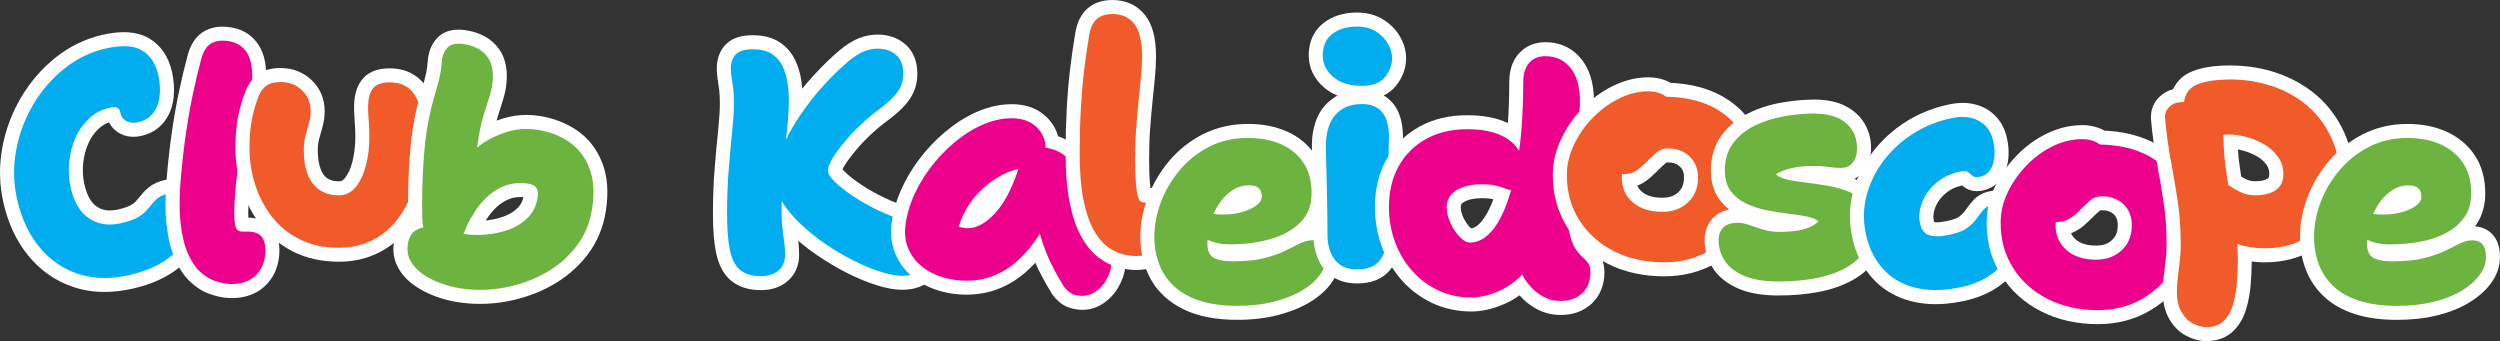 <?xml version="1.0" encoding="UTF-8"?>
<svg id="Layer_2" data-name="Layer 2" xmlns="http://www.w3.org/2000/svg" viewBox="0 0 713.41 97.33">
  <rect x="0" y="0" width="713.41" height="97.33" fill="#333333" stroke="none"/>
  <defs>
    <style>
      .cls-1 {
        fill: #f15a29;
      }

      .cls-2 {
        fill: #ec008c;
      }

      .cls-3 {
        fill: #00aeef;
      }

      .cls-4 {
        fill: #fff;
      }

      .cls-5 {
        fill: #6cb33f;
      }
    </style>
  </defs>
  <g id="Layer_1-2" data-name="Layer 1">
    <g>
      <g>
        <path class="cls-3" d="M29.83,81.32c-2.91,0-5.69-.44-8.27-1.31-4.71-1.58-8.73-4.39-11.96-8.34-3.18-3.9-5.43-8.73-6.7-14.37-1.1-4.91-1.19-9.9-.27-14.83.91-4.9,2.65-9.52,5.16-13.74,2.51-4.22,5.68-7.85,9.41-10.81,3.78-2.99,8.02-5.03,12.61-6.06,2.01-.45,3.87-.68,5.51-.68,2.44,0,4.53.5,6.21,1.5,2.85,1.68,4.73,4.49,5.6,8.36.5,2.25.64,4.46.4,6.59-.25,2.27-1.01,4.24-2.24,5.86-1.31,1.71-3.15,2.84-5.47,3.36-.6.13-1.18.2-1.74.2-.47,0-.94-.05-1.39-.14-1.09-.22-2.02-.72-2.77-1.48-.74-.74-1.24-1.66-1.48-2.73,0-.04-.02-.07-.03-.1-.18.02-.42.05-.76.13-1.93.43-3.54,1.28-4.92,2.6-1.44,1.37-2.58,3.01-3.39,4.89-.84,1.94-1.38,4.05-1.61,6.27-.22,2.21-.1,4.41.38,6.52.82,3.66,2.31,6.23,4.41,7.65,1.42.96,3,1.42,4.82,1.42.87,0,1.81-.11,2.79-.33,1.63-.37,2.94-.81,3.9-1.31.91-.48,1.62-.98,2.1-1.51.61-.66,1.16-1.31,1.64-1.92.62-.79,1.35-1.51,2.16-2.14.92-.7,2.08-1.21,3.54-1.53.73-.16,1.43-.25,2.08-.25,1.59,0,2.93.48,4.01,1.42,1.35,1.19,2.29,2.91,2.78,5.13.48,2.13.4,4.3-.23,6.46-.62,2.11-1.77,4.14-3.44,6.06-1.63,1.88-3.77,3.56-6.35,5-2.55,1.42-5.58,2.53-9.02,3.3-2.59.58-5.1.88-7.48.88Z"/>
        <path class="cls-4" d="M35.32,13.18c2.09,0,3.82.41,5.2,1.22,2.36,1.4,3.92,3.76,4.66,7.07.46,2.04.58,4.02.37,5.93-.21,1.91-.83,3.54-1.84,4.86-1.02,1.33-2.46,2.2-4.32,2.62-.45.1-.89.15-1.31.15-.34,0-.66-.03-.98-.1-.71-.15-1.3-.46-1.77-.93-.47-.47-.79-1.06-.95-1.76-.1-.47-.27-.84-.48-1.13-.22-.29-.53-.46-.94-.52-.11-.02-.23-.02-.36-.02-.37,0-.84.06-1.39.19-2.27.51-4.23,1.55-5.86,3.11-1.64,1.56-2.92,3.41-3.85,5.54-.93,2.14-1.52,4.42-1.76,6.87-.25,2.44-.11,4.83.41,7.16.94,4.19,2.69,7.15,5.25,8.87,1.75,1.18,3.73,1.76,5.94,1.76,1.03,0,2.1-.13,3.23-.38,1.8-.41,3.27-.9,4.39-1.49,1.12-.59,2-1.23,2.64-1.92.64-.69,1.22-1.37,1.74-2.04.52-.67,1.12-1.26,1.8-1.78.68-.52,1.6-.91,2.77-1.17.59-.13,1.14-.2,1.65-.2,1.09,0,1.99.31,2.69.92,1.03.9,1.75,2.26,2.15,4.06.41,1.81.34,3.63-.2,5.46-.54,1.83-1.55,3.61-3.03,5.31-1.48,1.71-3.42,3.23-5.81,4.56-2.39,1.33-5.22,2.36-8.48,3.1-2.46.55-4.8.83-7.04.83-2.7,0-5.25-.4-7.63-1.2-4.37-1.47-8.05-4.04-11.04-7.71-3-3.67-5.09-8.19-6.3-13.54-1.05-4.66-1.13-9.34-.26-14.03.87-4.69,2.51-9.05,4.91-13.08,2.4-4.03,5.38-7.45,8.94-10.27,3.56-2.82,7.49-4.71,11.8-5.68,1.88-.42,3.57-.63,5.08-.63M35.32,9.18c-1.79,0-3.8.25-5.95.73-4.88,1.1-9.39,3.26-13.41,6.44-3.92,3.11-7.25,6.93-9.89,11.35-2.63,4.41-4.45,9.26-5.41,14.39-.97,5.21-.87,10.47.29,15.64,1.33,5.95,3.72,11.06,7.1,15.2,3.46,4.25,7.79,7.27,12.87,8.97,2.79.94,5.78,1.41,8.91,1.41,2.52,0,5.19-.31,7.92-.92,3.62-.81,6.83-1.99,9.55-3.5,2.79-1.55,5.1-3.38,6.89-5.44,1.85-2.14,3.15-4.43,3.85-6.81.73-2.48.82-4.99.26-7.46-.59-2.64-1.74-4.72-3.41-6.19-1.43-1.25-3.27-1.92-5.33-1.92-.8,0-1.65.1-2.52.3-1.76.39-3.17,1.01-4.32,1.9-.95.73-1.8,1.56-2.52,2.49-.45.57-.97,1.18-1.54,1.8-.22.24-.67.63-1.55,1.09-.56.29-1.6.72-3.41,1.13-.83.19-1.63.28-2.35.28-1.41,0-2.62-.35-3.7-1.08-1.67-1.12-2.87-3.28-3.58-6.43-.43-1.9-.54-3.88-.34-5.88.2-2.02.69-3.93,1.45-5.67.72-1.66,1.68-3.04,2.94-4.24.88-.84,1.87-1.44,3.02-1.83.35.7.81,1.34,1.38,1.9,1.03,1.03,2.31,1.72,3.79,2.03.57.12,1.18.18,1.79.18.71,0,1.44-.08,2.18-.25,2.79-.63,5.02-2,6.62-4.09,1.46-1.91,2.35-4.22,2.64-6.85.26-2.34.11-4.78-.44-7.25-.99-4.42-3.19-7.67-6.53-9.64-1.99-1.18-4.42-1.77-7.23-1.77h0Z"/>
      </g>
      <g>
        <path class="cls-2" d="M66.24,83.06c-.48,0-.97-.02-1.47-.07-1.28-.12-2.72-.45-4.26-.98-1.65-.57-3.26-1.58-4.78-2.99-1.52-1.41-2.85-3.38-3.96-5.87-1.07-2.42-1.83-5.56-2.25-9.32-.41-3.69-.37-8.29.12-13.7.39-4.37.88-8.53,1.43-12.34.56-3.84,1.22-7.59,1.96-11.14.74-3.55,1.58-7.06,2.48-10.41.66-2.45,1.78-4.23,3.33-5.3,1.28-.89,2.88-1.34,4.74-1.34.37,0,.76.02,1.15.05,3.31.3,5.82,1.76,7.45,4.34,1.54,2.44,2.08,5.92,1.66,10.63-.17,1.9-.46,3.92-.87,6.01l-1.26,6.54c-.44,2.29-.9,4.83-1.35,7.56-.45,2.67-.82,5.69-1.12,8.96-.26,2.91-.4,5.19-.4,6.8,0,1.9.11,2.84.21,3.29.02.12.05.21.07.29.22.03.4.04.57.04h.1c.27,0,.52,0,.74-.02h.28c.23,0,.46,0,.69.03,3.28.3,4.72,1.88,5.34,3.16.74,1.52,1.02,3.35.83,5.43-.2,2.25-.9,4.22-2.06,5.86-1.19,1.67-2.76,2.89-4.67,3.64-1.43.56-3.02.85-4.71.85Z"/>
        <path class="cls-4" d="M63.57,11.6c.31,0,.64.02.98.05,2.68.24,4.65,1.38,5.94,3.41,1.28,2.03,1.74,5.16,1.36,9.38-.17,1.84-.45,3.78-.84,5.81-.39,2.03-.82,4.21-1.26,6.54-.45,2.33-.9,4.86-1.36,7.61-.46,2.75-.84,5.78-1.14,9.11-.27,2.97-.4,5.3-.4,6.98,0,1.68.08,2.92.25,3.71.17.79.41,1.3.72,1.5.31.21.64.33,1,.36.31.03.61.04.88.04.04,0,.07,0,.11,0,.3,0,.57,0,.81-.02.07,0,.14,0,.21,0,.17,0,.34,0,.51.02,1.9.17,3.14.85,3.73,2.04.58,1.19.8,2.65.64,4.37-.17,1.9-.74,3.53-1.7,4.88-.96,1.35-2.22,2.33-3.77,2.94-1.2.47-2.53.71-3.98.71-.42,0-.85-.02-1.29-.06-1.13-.1-2.39-.4-3.79-.88-1.39-.49-2.76-1.34-4.08-2.57-1.33-1.23-2.49-2.97-3.49-5.21-1-2.25-1.69-5.16-2.09-8.73-.4-3.57-.36-8,.12-13.3.39-4.34.86-8.42,1.42-12.23.55-3.82,1.2-7.49,1.94-11.02.74-3.53,1.56-6.96,2.46-10.3.54-1.99,1.38-3.38,2.53-4.18.95-.65,2.15-.98,3.6-.98M63.57,7.6c-2.28,0-4.25.57-5.88,1.69-1.94,1.34-3.33,3.5-4.12,6.42-.92,3.4-1.76,6.94-2.51,10.53-.75,3.59-1.42,7.38-1.98,11.26-.56,3.85-1.05,8.04-1.44,12.45-.5,5.53-.54,10.28-.11,14.1.45,4.02,1.24,7.26,2.41,9.91,1.21,2.74,2.7,4.93,4.43,6.53,1.73,1.6,3.57,2.75,5.48,3.41,1.72.6,3.27.95,4.74,1.09.56.05,1.11.08,1.65.08,1.94,0,3.77-.33,5.44-.98,2.28-.89,4.15-2.36,5.57-4.35,1.37-1.93,2.19-4.24,2.42-6.84.22-2.45-.12-4.63-1.03-6.48-.85-1.74-2.75-3.9-6.96-4.28-.27-.02-.54-.04-.81-.04-.02-.41-.03-.93-.03-1.59,0-1.55.13-3.77.39-6.62.29-3.23.66-6.19,1.1-8.81.45-2.7.9-5.22,1.34-7.51.45-2.33.87-4.51,1.26-6.54.42-2.16.72-4.25.9-6.21.47-5.17-.17-9.05-1.96-11.88-1.95-3.09-5.05-4.91-8.96-5.26-.45-.04-.9-.06-1.34-.06h0Z"/>
      </g>
      <g>
        <path class="cls-1" d="M96.8,72.68c-4.65,0-8.79-.9-12.28-2.68-3.48-1.77-6.39-4.18-8.65-7.15-2.22-2.92-3.91-6.22-5.02-9.8-1.1-3.54-1.66-7.19-1.66-10.84,0-3.16.24-5.99.71-8.44.47-2.44,1.15-4.79,2.03-6.99.59-1.63,1.57-2.97,2.87-3.92,1.33-.97,3.1-1.46,5.25-1.46,2.9,0,5.4.96,7.45,2.86,2.09,1.94,3.15,4.45,3.15,7.46,0,1.31-.19,2.65-.57,3.99-.33,1.16-.65,2.34-.98,3.56-.28,1.05-.42,2.25-.42,3.56,0,2.48.34,4.59,1.02,6.29.63,1.57,1.49,2.7,2.65,3.46,1.15.76,2.62,1.15,4.36,1.15,1.35,0,2.4-.54,3.3-1.69,1.1-1.41,1.95-3.25,2.5-5.48.58-2.34.88-4.83.88-7.39,0-1.13-.03-2.18-.09-3.1-.06-.95-.12-1.86-.18-2.72-.06-.89-.09-1.86-.09-2.87,0-2.62.56-4.74,1.67-6.3,1.26-1.78,3.45-2.68,6.51-2.68,2.36,0,4.43.58,6.13,1.73,1.72,1.16,3.03,2.93,3.89,5.26.81,2.18,1.2,4.89,1.2,8.26,0,7.68-1.07,14.24-3.19,19.5-2.16,5.38-5.21,9.5-9.06,12.25-3.88,2.77-8.39,4.18-13.39,4.18Z"/>
        <path class="cls-4" d="M80.05,23.4c2.39,0,4.42.78,6.09,2.33,1.67,1.55,2.51,3.55,2.51,6,0,1.13-.16,2.28-.49,3.45-.33,1.16-.66,2.36-.98,3.58-.33,1.22-.49,2.58-.49,4.07,0,2.75.39,5.09,1.16,7.03.78,1.94,1.91,3.4,3.4,4.39,1.49.98,3.31,1.48,5.46,1.48,1.97,0,3.6-.82,4.88-2.46,1.28-1.64,2.24-3.72,2.87-6.22.63-2.51.94-5.13.94-7.88,0-1.19-.03-2.27-.09-3.22-.06-.95-.12-1.86-.18-2.73-.06-.86-.09-1.78-.09-2.73,0-2.21.43-3.92,1.3-5.15.86-1.22,2.49-1.84,4.88-1.84,1.97,0,3.64.46,5.01,1.39,1.37.93,2.42,2.36,3.13,4.3.72,1.94,1.07,4.46,1.07,7.57,0,7.46-1.02,13.71-3.04,18.76-2.03,5.04-4.82,8.83-8.37,11.37-3.55,2.54-7.63,3.81-12.22,3.81-4.36,0-8.15-.82-11.37-2.46-3.22-1.64-5.88-3.84-7.97-6.58-2.09-2.75-3.66-5.8-4.7-9.18-1.05-3.37-1.57-6.79-1.57-10.25,0-3.05.22-5.73.67-8.06.45-2.33,1.09-4.54,1.92-6.63.48-1.31,1.21-2.33,2.19-3.05.98-.72,2.34-1.07,4.07-1.07M80.05,19.4c-2.59,0-4.75.62-6.43,1.84-1.62,1.18-2.82,2.81-3.58,4.85-.92,2.3-1.63,4.75-2.12,7.3-.49,2.56-.74,5.53-.74,8.81,0,3.85.59,7.7,1.75,11.44,1.18,3.8,2.97,7.31,5.34,10.42,2.45,3.21,5.59,5.81,9.34,7.72,3.78,1.92,8.22,2.9,13.19,2.9,5.42,0,10.32-1.53,14.55-4.55,4.17-2.98,7.45-7.4,9.76-13.13,2.21-5.5,3.33-12.31,3.33-20.25,0-3.61-.43-6.54-1.32-8.95-1.01-2.73-2.57-4.83-4.65-6.23-2.04-1.38-4.48-2.07-7.25-2.07-3.75,0-6.49,1.19-8.15,3.53-1.35,1.9-2.03,4.41-2.03,7.46,0,1.05.03,2.07.1,3.01.06.85.12,1.76.18,2.7.05.88.08,1.88.08,2.97,0,2.41-.28,4.73-.82,6.91-.49,1.95-1.21,3.54-2.14,4.73-.6.77-1.11.93-1.73.93-1.36,0-2.43-.27-3.26-.82-.8-.53-1.42-1.36-1.89-2.53-.58-1.46-.88-3.32-.88-5.54,0-1.14.12-2.16.36-3.04.32-1.21.65-2.39.97-3.53.43-1.52.64-3.04.64-4.54,0-3.54-1.31-6.63-3.78-8.93-2.43-2.26-5.39-3.4-8.81-3.4h0Z"/>
      </g>
      <g>
        <path class="cls-5" d="M137.02,84.72c-2.01,0-4.05-.16-6.06-.47-2-.31-4.02-.84-6-1.56-2.02-.74-3.86-1.69-5.48-2.83-1.75-1.23-3.11-2.7-4.06-4.37-1.03-1.82-1.37-3.93-1.01-6.26.52-3.36,2.41-4.9,3.89-5.6.08-.04.16-.07.24-.11-.03-.33-.05-.67-.06-1.01-.07-3.09-.06-6.23.02-9.33.08-3.02.23-5.96.45-8.73.19-2.63.45-4.96.75-6.92.42-2.73.87-5.02,1.36-7,.49-1.91.95-3.6,1.39-5.05.41-1.36.77-2.69,1.06-3.96.27-1.22.45-2.44.52-3.62.13-2.29.83-4.17,2.08-5.58,1.11-1.24,2.71-1.87,4.74-1.87.57,0,1.19.05,1.85.15,3.53.55,6.22,2.03,7.99,4.4,1.78,2.38,2.35,5.68,1.71,9.82-.13.86-.37,1.84-.71,2.98-.32,1.05-.67,2.19-1.07,3.41-.36,1.08-.73,2.3-1.11,3.75-.26.97-.48,1.95-.66,2.96,1.59-.86,3.31-1.59,5.15-2.17,2.04-.64,4.15-.97,6.28-.97,1.11,0,2.25.09,3.38.26,3.71.58,7.02,1.85,9.84,3.77,2.92,1.98,5.11,4.79,6.51,8.34,1.38,3.5,1.7,7.78.93,12.71-.68,4.4-2.33,8.33-4.91,11.67-2.53,3.3-5.75,6.05-9.55,8.16-3.75,2.08-7.88,3.54-12.27,4.34-2.39.44-4.81.66-7.19.66h0ZM135.16,65.03c.29.01.59.02.89.02.74,0,1.52-.03,2.33-.1,1.99-.15,4.01-.58,6.01-1.28,1.86-.65,3.42-1.61,4.77-2.94,1.23-1.21,1.97-2.74,2.28-4.69.07-.46.07-.85,0-1.17-.03-.14-.07-.17-.12-.21,0,0-.23-.18-.95-.29-.65-.1-1.29-.15-1.91-.15-1.6,0-3.14.34-4.57,1.02-2.08.97-3.97,2.54-5.61,4.68-1.16,1.5-2.21,3.21-3.12,5.12Z"/>
        <path class="cls-4" d="M130.85,12.45c.47,0,.99.04,1.54.13,3.01.47,5.24,1.68,6.69,3.62,1.45,1.94,1.89,4.72,1.34,8.32-.12.77-.34,1.67-.65,2.71-.31,1.03-.66,2.16-1.06,3.36-.41,1.21-.78,2.49-1.15,3.86-.37,1.37-.66,2.78-.89,4.25-.19,1.22-.37,2.35-.54,3.42.3-.25.61-.49.95-.73,2.17-1.59,4.68-2.83,7.51-3.73,1.85-.58,3.74-.87,5.68-.87,1.01,0,2.04.08,3.08.24,3.42.53,6.43,1.68,9.02,3.45,2.59,1.76,4.52,4.23,5.78,7.42,1.26,3.18,1.53,7.08.81,11.67-.63,4.07-2.13,7.66-4.52,10.76-2.39,3.11-5.36,5.65-8.93,7.63-3.57,1.98-7.46,3.36-11.65,4.12-2.28.42-4.56.63-6.83.63-1.92,0-3.84-.15-5.75-.45-1.88-.29-3.75-.78-5.62-1.46-1.85-.68-3.54-1.55-5.03-2.59-1.5-1.05-2.66-2.28-3.46-3.71-.81-1.43-1.07-3.08-.77-4.97.31-2.01,1.24-3.38,2.77-4.1.51-.24,1.05-.42,1.63-.55-.18-.74-.28-1.55-.3-2.42-.07-3.09-.06-6.17.02-9.23.08-3.07.23-5.95.44-8.63.2-2.68.45-4.94.73-6.77.41-2.66.85-4.92,1.32-6.82.48-1.88.93-3.53,1.36-4.95.43-1.41.79-2.78,1.09-4.09.29-1.31.48-2.63.57-3.94.1-1.86.64-3.32,1.58-4.37.72-.8,1.8-1.2,3.25-1.2M136.05,67.05c.8,0,1.63-.03,2.49-.1,2.2-.16,4.38-.63,6.52-1.38,2.14-.75,3.97-1.89,5.51-3.4,1.54-1.51,2.48-3.45,2.85-5.81.11-.72.1-1.35-.02-1.91-.12-.57-.4-1.01-.83-1.35s-1.06-.57-1.88-.7c-.75-.12-1.49-.18-2.21-.18-1.9,0-3.71.4-5.42,1.21-2.38,1.11-4.49,2.86-6.34,5.26-1.78,2.29-3.26,4.98-4.46,8.04.12.03.22.05.34.06,1.08.17,2.23.25,3.47.25M130.85,8.45s0,0,0,0c-3.27,0-5.19,1.38-6.23,2.54-1.57,1.76-2.44,4.05-2.59,6.82-.07,1.04-.23,2.16-.48,3.29-.27,1.19-.62,2.48-1.02,3.8-.45,1.48-.92,3.21-1.41,5.13-.51,2.05-.96,4.4-1.4,7.19-.31,2.02-.57,4.4-.77,7.09-.22,2.79-.37,5.76-.45,8.82-.08,3.07-.09,6.17-.03,9.23-1.7,1.08-3.5,3.04-4.05,6.57-.43,2.79-.01,5.33,1.24,7.55,1.09,1.93,2.65,3.62,4.65,5.02,1.77,1.24,3.77,2.27,5.95,3.07,2.11.77,4.25,1.33,6.38,1.66,2.11.33,4.25.49,6.37.49,2.5,0,5.04-.23,7.55-.69,4.6-.84,8.93-2.37,12.87-4.56,4.04-2.25,7.46-5.17,10.16-8.69,2.78-3.61,4.56-7.84,5.3-12.58.82-5.29.47-9.92-1.05-13.76-1.54-3.93-3.98-7.04-7.25-9.26-3.06-2.09-6.65-3.47-10.65-4.09-1.23-.19-2.48-.29-3.69-.29-2.33,0-4.65.36-6.88,1.06-.57.18-1.12.37-1.67.57.27-.95.53-1.8.78-2.56.36-1.09.7-2.19,1.09-3.47.37-1.24.63-2.3.78-3.26.73-4.69.03-8.5-2.08-11.32-2.09-2.81-5.22-4.55-9.29-5.18-.75-.12-1.48-.18-2.15-.18h0ZM138.6,62.93c.4-.63.82-1.22,1.25-1.78,1.48-1.92,3.07-3.25,4.87-4.09,1.2-.57,2.42-.84,3.74-.84.29,0,.59.01.9.04-.27,1.26-.8,2.26-1.61,3.05-1.13,1.12-2.45,1.93-4.03,2.48-1.71.6-3.44.98-5.13,1.14h0Z"/>
      </g>
      <g>
        <path class="cls-3" d="M217.11,80.79c-2.96,0-5.35-.72-7.12-2.15-1.76-1.42-2.99-3.69-3.65-6.72-.6-2.74-.9-6.32-.9-10.95s.17-9.06.5-13.02c.29-3.58.62-7.21.99-10.77.32-3.12.48-5.66.48-7.55,0-1.78-.07-3.14-.2-4.16-.15-1.14-.3-2.15-.44-3.02-.16-1.04-.24-2.02-.24-2.93,0-2.2.65-4,1.93-5.35,1.32-1.42,3.4-2.11,6.33-2.11,2.66,0,4.86.56,6.56,1.67,1.68,1.1,2.97,2.58,3.81,4.41.77,1.68,1.29,3.45,1.55,5.26.25,1.73.38,3.38.38,4.89,0,.93-.02,1.91-.07,2.94,1.94-2.83,4.1-5.56,6.44-8.13,2.49-2.73,4.96-5.13,7.35-7.16,1.88-1.54,3.51-2.57,4.99-3.16,1.53-.6,3.08-.91,4.63-.91,2.63,0,4.85.77,6.6,2.28,1.82,1.58,2.75,3.9,2.75,6.89,0,2.33-.65,4.43-1.93,6.25-1.15,1.65-2.98,3.41-5.58,5.37-1.65,1.2-3.35,2.61-5.08,4.21-1.7,1.59-3.25,3.23-4.61,4.87-1.36,1.64-2.47,3.14-3.29,4.48-.87,1.41-1,2.17-1,2.49h0s.15.55,1.37,1.75c1.23,1.19,2.9,2.5,4.96,3.89,2.09,1.4,4.45,2.74,7.03,3.96,2.54,1.22,5.14,2.19,7.72,2.88,2.37.66,4.21,1.9,5.46,3.69,1.22,1.74,1.83,3.89,1.83,6.38,0,2.74-.71,4.99-2.11,6.69-1.5,1.82-3.9,2.74-7.14,2.74-1.89,0-4.1-.41-6.78-1.25-2.55-.81-5.26-1.93-8.05-3.35-2.75-1.38-5.52-3.03-8.24-4.88-2.71-1.85-5.21-3.86-7.42-5.98-.64-.62-1.25-1.24-1.81-1.86.01.19.03.38.04.56.09,1.02.21,2.01.34,2.91.15.93.27,1.87.38,2.86.1,1,.14,1.97.14,3,0,2.5-.87,4.52-2.58,5.99-1.63,1.39-3.76,2.1-6.32,2.1Z"/>
        <path class="cls-4" d="M250.42,13.87c2.15,0,3.92.61,5.29,1.8,1.37,1.19,2.05,2.99,2.05,5.38,0,1.9-.52,3.61-1.57,5.1-1.04,1.49-2.76,3.13-5.15,4.92-1.73,1.25-3.47,2.7-5.23,4.34-1.76,1.64-3.36,3.33-4.79,5.06-1.44,1.73-2.58,3.3-3.45,4.7-.87,1.41-1.3,2.58-1.3,3.54,0,.83.66,1.89,1.97,3.18,1.32,1.28,3.06,2.65,5.25,4.12,2.17,1.46,4.61,2.83,7.29,4.11,2.69,1.29,5.38,2.28,8.06,3.01,1.91.53,3.36,1.5,4.35,2.91.98,1.41,1.47,3.15,1.47,5.23,0,2.27-.55,4.08-1.65,5.42-1.1,1.34-2.96,2.01-5.59,2.01-1.68,0-3.73-.39-6.18-1.16-2.46-.78-5.03-1.85-7.74-3.22-2.73-1.37-5.4-2.96-8.01-4.75-2.63-1.8-5.02-3.72-7.17-5.78-2.14-2.07-3.86-4.13-5.15-6.22-.03-.05-.08-.12-.1-.17-.02,1-.03,2.01-.03,3.03,0,1.37.04,2.61.13,3.68.1,1.07.22,2.09.36,3.04.15.96.27,1.88.37,2.78.09.9.13,1.82.13,2.78,0,1.9-.63,3.4-1.88,4.48-1.25,1.07-2.92,1.61-5.02,1.61-2.5,0-4.46-.57-5.86-1.71-1.41-1.14-2.39-3-2.95-5.59-.57-2.6-.85-6.1-.85-10.52s.16-8.88.5-12.85c.32-3.97.66-7.55.98-10.74.32-3.2.49-5.78.49-7.75,0-1.78-.06-3.27-.22-4.42-.15-1.17-.3-2.2-.45-3.09-.14-.9-.22-1.76-.22-2.6,0-1.67.45-3,1.38-3.98.93-.99,2.55-1.48,4.88-1.48s4.09.44,5.46,1.34,2.4,2.09,3.09,3.58c.68,1.49,1.15,3.06,1.38,4.7.24,1.64.36,3.18.36,4.61,0,2.57-.17,5.56-.53,8.96-.09.85-.18,1.73-.27,2.63,1.08-2.28,2.38-4.54,3.89-6.79,2.05-3.07,4.32-5.95,6.76-8.64,2.44-2.68,4.83-5.01,7.16-6.98,1.68-1.37,3.15-2.31,4.43-2.82,1.29-.51,2.58-.77,3.89-.77M250.42,9.87c-1.8,0-3.6.35-5.36,1.05-1.68.66-3.48,1.79-5.5,3.45l-.02.02-.02.02c-2.46,2.08-5,4.55-7.53,7.33-1.05,1.15-2.06,2.34-3.04,3.55-.06-.71-.15-1.44-.26-2.19-.29-2-.86-3.95-1.7-5.79-1.02-2.19-2.54-3.96-4.54-5.27-2.02-1.32-4.6-1.99-7.65-1.99-3.52,0-6.07.9-7.8,2.75-1.12,1.18-2.46,3.32-2.46,6.71,0,1.01.09,2.09.26,3.21.15.9.3,1.89.44,2.99.12.93.18,2.24.18,3.91,0,1.83-.16,4.3-.47,7.35-.36,3.56-.7,7.2-.99,10.82-.34,4.01-.51,8.45-.51,13.17s.31,8.5.95,11.39c.75,3.48,2.22,6.12,4.35,7.84,2.13,1.72,4.95,2.6,8.38,2.6,3.06,0,5.62-.86,7.62-2.57,2.15-1.86,3.29-4.45,3.29-7.52,0-1.09-.05-2.13-.15-3.16-.03-.29-.06-.57-.1-.84,1.7,1.46,3.53,2.86,5.45,4.17,2.79,1.9,5.64,3.59,8.47,5.02,2.88,1.46,5.69,2.62,8.33,3.46,2.88.91,5.29,1.34,7.38,1.34,3.87,0,6.79-1.17,8.68-3.47,1.7-2.07,2.57-4.75,2.57-7.96,0-2.92-.74-5.45-2.19-7.53-1.53-2.19-3.74-3.69-6.56-4.47-2.49-.67-4.97-1.6-7.4-2.76-2.49-1.19-4.77-2.47-6.78-3.82-1.95-1.31-3.53-2.55-4.69-3.68-.28-.28-.48-.5-.62-.66.1-.24.27-.6.57-1.08.77-1.26,1.82-2.68,3.12-4.24,1.31-1.59,2.8-3.16,4.44-4.69,1.66-1.54,3.3-2.89,4.85-4.02l.03-.02.03-.02c2.78-2.09,4.75-3.99,6.03-5.84,1.51-2.15,2.28-4.64,2.28-7.39,0-4.48-1.87-7.04-3.44-8.4-2.12-1.84-4.78-2.77-7.91-2.77h0Z"/>
      </g>
      <g>
        <path class="cls-2" d="M308.86,86.42c-.43,0-.88-.03-1.33-.09-1.5-.2-2.69-.66-3.63-1.4-.81-.63-1.48-1.34-2-2.1-1.17-1.92-2.15-3.64-2.97-5.2-.83-1.59-1.62-3.29-2.32-5.05-.19-.46-.37-.94-.54-1.42-.12.15-.24.31-.36.45-2.37,2.96-4.87,5.27-7.41,6.87-2.58,1.62-5.24,2.69-7.91,3.19-1.54.29-3.1.43-4.63.43-1.1,0-2.21-.08-3.31-.22-3.45-.47-6.48-1.51-9-3.11-2.58-1.64-4.51-3.77-5.77-6.32-1.26-2.59-1.69-5.47-1.27-8.57.44-3.3,1.46-6.62,3.01-9.87,1.53-3.19,3.49-6.22,5.81-9.02,2.31-2.79,4.91-5.26,7.71-7.33,2.82-2.1,5.79-3.69,8.81-4.73,2.28-.78,4.54-1.17,6.73-1.17.82,0,1.64.06,2.44.16,3.01.41,5.45,1.75,7.27,4.01,1.05,1.31,1.73,2.84,2.03,4.58,2.16.55,4.03,1.53,5.57,2.95,1.94,1.78,3.24,3.84,3.86,6.13.82,2.65,1.56,5.21,2.19,7.53.6,2.25,1.36,4.46,2.25,6.56.87,2.09,2.16,4.36,3.84,6.77,1.05,1.48,1.46,3.27,1.21,5.3-.21,1.81-.79,3.57-1.75,5.21-.98,1.69-2.3,3.08-3.92,4.12-1.38.89-2.94,1.35-4.62,1.35h0ZM287.29,51.48c-.55.27-1.1.57-1.64.9-2.91,1.77-5.33,4.04-7.21,6.74-.89,1.27-1.62,2.61-2.18,3.99,1.91-.01,4-1.24,6.23-3.63,1.78-1.92,3.39-4.6,4.8-8Z"/>
        <path class="cls-4" d="M288.49,33.74c.73,0,1.45.05,2.17.15,2.49.34,4.48,1.42,5.97,3.28,1.09,1.36,1.68,3.02,1.75,4.99,2.43.36,4.45,1.28,6.06,2.75,1.66,1.52,2.76,3.24,3.28,5.18.83,2.71,1.57,5.22,2.19,7.53.62,2.31,1.39,4.59,2.33,6.82.93,2.23,2.28,4.61,4.05,7.14.76,1.07,1.06,2.37.87,3.92-.17,1.54-.67,3.03-1.49,4.45-.83,1.43-1.92,2.58-3.27,3.44-1.07.69-2.25,1.03-3.54,1.03-.35,0-.7-.02-1.06-.07-1.13-.15-2.01-.48-2.66-.99-.66-.51-1.19-1.07-1.59-1.65-1.08-1.77-2.04-3.44-2.85-5-.82-1.55-1.56-3.17-2.24-4.86-.64-1.58-1.21-3.31-1.72-5.18-.84,1.35-1.7,2.59-2.59,3.7-2.24,2.8-4.55,4.94-6.91,6.42-2.37,1.49-4.79,2.46-7.21,2.91-1.43.27-2.85.4-4.27.4-1.02,0-2.03-.07-3.04-.2-3.19-.43-5.93-1.38-8.2-2.82-2.28-1.45-3.95-3.29-5.04-5.51-1.09-2.23-1.45-4.7-1.08-7.43.42-3.13,1.37-6.22,2.83-9.28,1.47-3.06,3.32-5.93,5.55-8.6,2.23-2.69,4.68-5.02,7.36-7.01,2.67-1.99,5.43-3.47,8.27-4.44,2.08-.71,4.11-1.06,6.08-1.06M276.22,65.12c2.5,0,5.08-1.42,7.73-4.27,2.64-2.84,4.86-7.06,6.68-12.68-2.12.51-4.12,1.34-6.02,2.51-3.15,1.92-5.76,4.36-7.81,7.31-1.47,2.11-2.54,4.36-3.2,6.73.55.15,1.13.26,1.74.34.29.04.59.06.88.06M288.49,29.74c-2.4,0-4.88.43-7.37,1.27-3.23,1.1-6.38,2.79-9.37,5.02-2.92,2.17-5.64,4.75-8.05,7.66-2.43,2.92-4.47,6.09-6.07,9.43-1.65,3.45-2.72,6.97-3.19,10.47-.47,3.5.02,6.76,1.45,9.71,1.42,2.9,3.6,5.3,6.49,7.14,2.77,1.76,6.07,2.91,9.81,3.41,1.18.16,2.39.24,3.57.24,1.65,0,3.33-.16,5-.47,2.92-.54,5.82-1.7,8.61-3.46,2.08-1.31,4.12-3.04,6.08-5.18.54,1.23,1.11,2.43,1.72,3.58.83,1.58,1.83,3.34,2.98,5.22l.05.08.06.08c.64.94,1.46,1.8,2.44,2.56,1.19.94,2.74,1.55,4.58,1.8.54.07,1.07.11,1.6.11,2.08,0,4-.56,5.72-1.68,1.87-1.2,3.41-2.82,4.56-4.8,1.09-1.88,1.77-3.9,2.01-6,.3-2.51-.23-4.77-1.58-6.68-1.58-2.27-2.81-4.42-3.62-6.37-.86-2.04-1.58-4.15-2.16-6.31-.64-2.34-1.38-4.9-2.22-7.62-.73-2.63-2.21-4.99-4.42-7.01-1.49-1.37-3.24-2.39-5.23-3.06-.43-1.57-1.15-2.99-2.16-4.24-2.14-2.67-5.02-4.26-8.56-4.74-.89-.12-1.8-.18-2.71-.18h0Z"/>
      </g>
      <g>
        <path class="cls-1" d="M324.11,75.04c-1.3,0-2.76-.2-4.34-.6-1.69-.42-3.37-1.26-5.01-2.49-1.65-1.24-3.16-3.08-4.49-5.46-1.3-2.35-2.31-5.33-3.08-9.13-.74-3.66-1.11-8.27-1.11-13.69,0-4.39.11-8.57.32-12.42.21-3.87.53-7.65.95-11.23.42-3.58.94-7.16,1.54-10.63.44-2.44,1.39-4.29,2.81-5.52,1.44-1.24,3.39-1.87,5.78-1.87,3.33,0,5.96,1.23,7.81,3.65,1.75,2.29,2.61,5.71,2.61,10.44,0,1.97-.11,4.03-.32,6.12-.21,2.03-.43,4.22-.67,6.58-.24,2.34-.46,4.93-.67,7.69-.2,2.73-.31,5.75-.31,8.99,0,2.92.07,5.23.22,6.85.18,2.02.39,2.9.49,3.24.03.1.06.18.09.25.07,0,.14,0,.21,0,.17,0,.32,0,.46-.02.29-.03.54-.06.76-.08.32-.04.64-.06.97-.06,3.3,0,4.87,1.45,5.61,2.67.88,1.45,1.32,3.24,1.32,5.33,0,3.5-1.16,6.32-3.43,8.38-2.22,2.01-5.08,3.02-8.5,3.02Z"/>
        <path class="cls-4" d="M317.49,4c2.69,0,4.76.96,6.22,2.87,1.46,1.91,2.19,4.98,2.19,9.22,0,1.91-.1,3.88-.31,5.91-.21,2.03-.43,4.22-.67,6.58-.24,2.36-.46,4.94-.67,7.75-.21,2.81-.31,5.85-.31,9.13,0,2.98.07,5.33.22,7.03.15,1.7.34,2.93.58,3.67.24.75.52,1.21.85,1.39.33.18.67.27,1.03.27s.69-.01.99-.04c.3-.03.57-.06.81-.09.24-.03.48-.04.72-.04,1.91,0,3.21.57,3.9,1.7.69,1.13,1.03,2.57,1.03,4.3,0,2.92-.93,5.22-2.78,6.89-1.85,1.67-4.24,2.51-7.16,2.51-1.14,0-2.42-.18-3.85-.54-1.43-.36-2.86-1.07-4.3-2.15-1.43-1.07-2.75-2.69-3.94-4.84-1.19-2.15-2.15-5-2.87-8.55-.72-3.55-1.07-7.98-1.07-13.3,0-4.36.1-8.46.31-12.31.21-3.85.52-7.55.94-11.1.42-3.55.92-7.06,1.52-10.52.36-1.97,1.07-3.42,2.15-4.34,1.07-.92,2.57-1.39,4.48-1.39M317.49,0c-2.89,0-5.27.79-7.09,2.36-1.78,1.54-2.95,3.78-3.48,6.66-.61,3.54-1.13,7.16-1.56,10.77-.43,3.63-.75,7.45-.96,11.35-.21,3.88-.32,8.1-.32,12.53,0,5.55.39,10.29,1.15,14.09.81,4,1.88,7.17,3.29,9.7,1.46,2.63,3.16,4.68,5.04,6.09,1.86,1.39,3.78,2.34,5.73,2.83,1.74.44,3.36.66,4.82.66,3.93,0,7.24-1.19,9.84-3.54,2.68-2.42,4.1-5.83,4.1-9.86,0-2.46-.54-4.6-1.61-6.37-1.01-1.66-3.09-3.63-7.32-3.63-.27,0-.55.01-.82.03-.05-.39-.11-.9-.17-1.53-.14-1.57-.21-3.82-.21-6.68,0-3.18.1-6.15.3-8.83.2-2.76.43-5.33.66-7.64.24-2.36.46-4.55.67-6.58.22-2.15.33-4.28.33-6.32,0-5.19-.99-9-3.02-11.65-2.22-2.9-5.47-4.44-9.4-4.44h0Z"/>
      </g>
      <g>
        <path class="cls-5" d="M353.06,89.27c-5.76,0-10.59-.93-14.35-2.75-3.84-1.87-6.73-4.5-8.57-7.81-1.8-3.24-2.72-6.99-2.72-11.14,0-3.51.68-7.07,2.01-10.59,1.32-3.49,3.24-6.76,5.71-9.71,2.5-2.98,5.54-5.39,9.04-7.17,3.56-1.8,7.57-2.72,11.92-2.72,3.85,0,7.3.66,10.26,1.95,3.07,1.36,5.51,3.38,7.26,6.01,1.77,2.66,2.66,5.95,2.66,9.79s-1.26,7.2-3.75,9.73c-2.37,2.4-5.51,4.16-9.33,5.26-3.68,1.06-7.76,1.6-12.1,1.6-1.55,0-2.96-.14-4.23-.42.02.05.05.09.07.14.06.1.27.45,1.17.72.86.26,2.14.4,3.79.4,3.37,0,6.19-.28,8.38-.84,2.21-.55,4.1-1.21,5.61-1.95,1.09-.55,2.11-1.05,3.04-1.51l1.21-.6c1.51-.74,3.03-1.11,4.51-1.11,2.43,0,3.78,1.08,4.48,1.98.92,1.19,1.37,2.78,1.37,4.87s-.73,4.18-2.17,6.18c-1.34,1.89-3.26,3.58-5.7,5.03-2.37,1.41-5.16,2.52-8.53,3.4-3.27.85-6.98,1.28-11.03,1.28ZM356.37,54.89c-1.34,0-2.53.36-3.65,1.1-1.19.81-2.27,1.9-3.18,3.23,1.42-.01,2.85-.21,4.24-.6,1.4-.4,2.54-.9,3.44-1.54.25-.18.82-.61.82-.96,0-.28-.03-.78-.24-.98h0s-.31-.24-1.44-.24Z"/>
        <path class="cls-4" d="M356.1,39.37c3.59,0,6.74.59,9.45,1.78,2.71,1.2,4.85,2.95,6.4,5.29,1.55,2.33,2.33,5.22,2.33,8.68s-1.06,6.18-3.18,8.33c-2.12,2.14-4.94,3.73-8.46,4.74-3.53,1.02-7.38,1.53-11.55,1.53-2.63,0-4.79-.44-6.5-1.35-.03.42-.04.84-.04,1.27,0,1.14.23,2.08.67,2.82.45.75,1.21,1.28,2.29,1.61,1.07.32,2.53.49,4.38.49,3.53,0,6.48-.29,8.87-.9,2.39-.59,4.38-1.3,6-2.1,1.61-.81,3.03-1.5,4.25-2.11,1.22-.59,2.43-.9,3.62-.9,1.31,0,2.28.41,2.91,1.21.63.81.94,2.01.94,3.63s-.59,3.34-1.8,5.01c-1.19,1.68-2.89,3.17-5.09,4.48-2.22,1.32-4.89,2.37-8.01,3.18-3.14.81-6.64,1.21-10.52,1.21-5.49,0-9.98-.85-13.48-2.55-3.49-1.7-6.06-4.03-7.7-6.99-1.64-2.95-2.47-6.34-2.47-10.17,0-3.28.63-6.58,1.88-9.89,1.25-3.32,3.05-6.36,5.38-9.14,2.33-2.77,5.13-5,8.41-6.67,3.29-1.67,6.95-2.5,11.01-2.5M349.39,61.22c1.68,0,3.32-.23,4.93-.67,1.61-.45,2.96-1.06,4.07-1.84,1.11-.78,1.67-1.64,1.67-2.6,0-1.08-.29-1.88-.85-2.42-.57-.53-1.5-.8-2.82-.8-1.73,0-3.31.48-4.75,1.43-1.43.96-2.68,2.23-3.75,3.81-.62.9-1.15,1.87-1.59,2.92.82.12,1.86.17,3.1.17M356.1,35.37c-4.67,0-8.98.99-12.82,2.93-3.75,1.91-7,4.49-9.67,7.67-2.62,3.13-4.65,6.59-6.05,10.3-1.42,3.74-2.14,7.55-2.14,11.3,0,4.5,1,8.57,2.97,12.11,2.05,3.68,5.23,6.59,9.45,8.64,4.03,1.96,9.16,2.95,15.22,2.95,4.21,0,8.09-.45,11.53-1.34,3.56-.92,6.52-2.11,9.06-3.62,2.68-1.59,4.8-3.47,6.31-5.6,1.68-2.32,2.53-4.8,2.53-7.32s-.58-4.54-1.78-6.08c-1.26-1.61-3.13-2.56-5.33-2.74,1.93-2.63,2.9-5.8,2.9-9.45,0-4.24-1.01-7.91-2.99-10.9-1.97-2.96-4.7-5.22-8.12-6.73-3.22-1.41-6.94-2.13-11.07-2.13h0Z"/>
      </g>
      <g>
        <path class="cls-3" d="M387.32,78.88c-2.44,0-4.47-.56-6.04-1.67-1.54-1.09-2.7-2.58-3.43-4.43-.69-1.72-1.04-3.59-1.04-5.58,0-3.51-.03-6.56-.09-9.04-.06-2.48-.1-4.64-.13-6.46-.03-1.8-.07-3.51-.13-5.11-.06-1.61-.09-3.35-.09-5.18,0-2.39.39-4.61,1.17-6.59.83-2.13,2.2-3.87,4.08-5.17,1.89-1.31,4.29-1.97,7.14-1.97s5.33.96,7.04,2.86c1.66,1.85,2.5,4.55,2.57,8.24,0,1.19-.03,2.74-.09,4.8-.06,2.01-.13,4.21-.22,6.6l-.27,7.21c-.09,2.41-.16,4.63-.22,6.66-.06,2-.09,3.63-.09,4.87,0,2.75-.83,5.1-2.46,6.99-1.71,1.98-4.29,2.98-7.69,2.98ZM388.48,26.5c-3.82,0-6.95-1.02-9.31-3.03-2.46-2.09-3.7-4.67-3.7-7.66,0-3.33,1.18-5.92,3.51-7.72,2.17-1.67,4.94-2.52,8.25-2.52,2.53,0,4.73.59,6.54,1.75,1.76,1.13,3.13,2.54,4.07,4.19.95,1.68,1.42,3.39,1.42,5.1,0,2.37-.83,4.6-2.46,6.63-1.73,2.16-4.53,3.25-8.32,3.25Z"/>
        <path class="cls-4" d="M387.23,7.58c2.15,0,3.97.48,5.46,1.43,1.49.96,2.63,2.12,3.4,3.49.77,1.37,1.16,2.75,1.16,4.12,0,1.91-.67,3.7-2.02,5.37-1.34,1.67-3.6,2.51-6.76,2.51-3.34,0-6.02-.85-8.01-2.55-2-1.7-3-3.74-3-6.13,0-2.69.91-4.73,2.73-6.13,1.82-1.4,4.16-2.1,7.03-2.1M388.75,29.69c2.39,0,4.24.73,5.55,2.19,1.31,1.46,2,3.78,2.06,6.94,0,1.13-.03,2.7-.09,4.7-.06,2-.13,4.19-.22,6.58-.09,2.39-.18,4.79-.27,7.21-.09,2.42-.16,4.64-.22,6.67-.06,2.03-.09,3.67-.09,4.92,0,2.27-.66,4.16-1.97,5.69-1.31,1.52-3.37,2.28-6.18,2.28-2.03,0-3.66-.43-4.88-1.3-1.22-.86-2.13-2.04-2.73-3.54-.6-1.49-.9-3.1-.9-4.83,0-3.58-.03-6.61-.09-9.09-.06-2.48-.1-4.63-.13-6.45-.03-1.82-.08-3.54-.13-5.15-.06-1.61-.09-3.31-.09-5.1,0-2.15.34-4.1,1.03-5.86.69-1.76,1.81-3.18,3.36-4.25,1.55-1.07,3.55-1.61,6-1.61M387.23,3.58c-3.76,0-6.94.99-9.47,2.93-1.96,1.51-4.29,4.35-4.29,9.3,0,3.55,1.52,6.73,4.41,9.18,1.13.96,2.4,1.72,3.8,2.29-.42.22-.82.46-1.2.73-2.21,1.53-3.83,3.58-4.81,6.09-.86,2.22-1.3,4.68-1.3,7.32,0,1.84.03,3.61.09,5.25.06,1.56.1,3.26.13,5.07.03,1.83.07,3.99.13,6.48.06,2.46.09,5.49.09,8.99,0,2.24.4,4.36,1.18,6.32.88,2.21,2.27,4,4.13,5.32,1.91,1.35,4.32,2.03,7.19,2.03,4.01,0,7.11-1.23,9.21-3.67,1.95-2.26,2.94-5.05,2.94-8.3,0-1.22.03-2.84.09-4.81.06-2.02.13-4.24.22-6.64l.06-1.67.21-5.53c.09-2.4.16-4.6.22-6.61.06-2.08.09-3.66.09-4.82v-.08c-.08-4.19-1.09-7.31-3.08-9.53-.59-.66-1.39-1.37-2.42-1.98,1.39-.66,2.56-1.57,3.5-2.74,1.92-2.39,2.9-5.04,2.9-7.88,0-2.06-.56-4.1-1.68-6.08-1.1-1.95-2.69-3.59-4.73-4.9-2.14-1.37-4.71-2.06-7.62-2.06h0Z"/>
      </g>
      <g>
        <path class="cls-2" d="M445.34,87.87c-2.2,0-4.27-.54-6.14-1.6-1.81-1.02-3.41-2.41-4.75-4.13-.17-.22-.33-.43-.49-.65-1.84,1.53-3.77,2.72-5.77,3.55-2.97,1.23-5.76,1.85-8.29,1.85-3.75,0-7.25-.76-10.4-2.25-3.13-1.48-5.86-3.55-8.12-6.14-2.25-2.57-4.01-5.55-5.21-8.86-1.21-3.32-1.83-6.86-1.83-10.54,0-4.81,1.04-9.09,3.08-12.72,2.06-3.66,4.99-6.54,8.72-8.56,3.57-1.94,7.71-2.93,12.32-2.93,0,0,.48,0,.49,0,3.54,0,6.67.51,9.28,1.52,1.42.55,2.68,1.25,3.79,2.09.44-4.56.66-9.63.66-15.13,0-2.83.74-5.1,2.2-6.75,1.52-1.72,3.59-2.6,6.15-2.6,3.83,0,6.89,1.56,9.11,4.64,2.08,2.9,2.97,7.08,2.65,12.43-.24,3.83-.68,7.24-1.29,10.15-.57,2.67-1.12,5.4-1.65,8.11-.49,2.51-.73,5.34-.73,8.4,0,3.41.21,6.11.63,8.04.4,1.82.88,3.16,1.42,3.98.59.9,1.14,1.56,1.64,1.99.82.71,1.46,1.39,1.97,2.09.7.92,1.06,2.19,1.06,3.86,0,3.06-.99,5.55-2.95,7.4-1.93,1.82-4.46,2.74-7.55,2.74ZM422.96,54.56c-2.65,0-4.77.48-6.3,1.41-1.25.77-1.81,1.74-1.81,3.13,0,1.2.3,2.45.89,3.73.62,1.34,1.37,2.48,2.25,3.38.73.75,1.25,1.01,1.48,1.01,2.21,0,4.21-1.47,6.1-4.48,1.17-1.86,2.23-4.25,3.16-7.12-.03,0-.89-.31-.89-.31-.48-.17-1.14-.34-1.94-.51-.74-.15-1.75-.22-2.94-.22Z"/>
        <path class="cls-4" d="M441.04,16.04c3.17,0,5.66,1.27,7.48,3.81,1.82,2.53,2.57,6.25,2.28,11.14-.24,3.76-.66,7.05-1.25,9.85-.59,2.8-1.15,5.53-1.65,8.14-.51,2.63-.77,5.56-.77,8.78,0,3.58.23,6.4.67,8.46.45,2.06,1.02,3.61,1.71,4.66.68,1.04,1.35,1.85,2.01,2.41.66.57,1.21,1.15,1.65,1.75.45.59.67,1.49.67,2.68,0,2.51-.78,4.49-2.33,5.95-1.56,1.47-3.61,2.2-6.18,2.2-1.85,0-3.57-.44-5.15-1.34-1.59-.9-2.97-2.1-4.16-3.62-.62-.79-1.16-1.62-1.61-2.53-2.22,2.2-4.54,3.8-6.99,4.81-2.75,1.14-5.26,1.7-7.52,1.7-3.46,0-6.64-.68-9.54-2.06-2.9-1.37-5.39-3.26-7.47-5.65-2.1-2.39-3.71-5.13-4.83-8.23-1.14-3.1-1.71-6.39-1.71-9.85,0-4.48.94-8.39,2.82-11.73,1.88-3.34,4.52-5.94,7.93-7.79,3.28-1.79,7.08-2.69,11.37-2.69.15,0,.3,0,.45,0,3.34,0,6.21.47,8.59,1.38,2.39.93,4.24,2.3,5.56,4.12.15.21.29.42.43.65.79-5.73,1.18-12.29,1.18-19.67,0-2.34.56-4.14,1.7-5.42,1.14-1.29,2.68-1.93,4.65-1.93M419.46,69.22c2.93,0,5.53-1.81,7.8-5.42,1.54-2.44,2.86-5.64,3.97-9.56-.38-.03-.74-.12-1.06-.24-.51-.18-1.06-.37-1.67-.58-.59-.21-1.33-.4-2.18-.58-.88-.17-1.99-.27-3.36-.27-3.04,0-5.49.57-7.34,1.71-1.85,1.14-2.77,2.75-2.77,4.83,0,1.49.36,3.02,1.07,4.56.71,1.56,1.59,2.87,2.64,3.94,1.05,1.08,2.01,1.61,2.91,1.61M441.04,12.04c-3.11,0-5.76,1.13-7.65,3.28-1.79,2.01-2.7,4.73-2.7,8.06,0,4.19-.13,8.12-.39,11.75-.43-.21-.87-.4-1.33-.58-2.84-1.1-6.21-1.65-10.01-1.66-.16,0-.32,0-.48,0-4.95,0-9.42,1.07-13.28,3.17-4.05,2.2-7.25,5.34-9.5,9.34-2.21,3.93-3.34,8.54-3.34,13.7,0,3.91.66,7.69,1.95,11.23,1.28,3.54,3.16,6.73,5.58,9.5,2.44,2.79,5.39,5.02,8.77,6.62,3.42,1.62,7.2,2.44,11.25,2.44,2.79,0,5.83-.67,9.04-2,1.6-.67,3.16-1.54,4.67-2.61,1.34,1.52,2.88,2.77,4.6,3.74,2.17,1.23,4.56,1.86,7.12,1.86,3.61,0,6.61-1.11,8.92-3.29,2.34-2.21,3.58-5.27,3.58-8.86,0-2.1-.48-3.76-1.46-5.07-.6-.81-1.33-1.59-2.24-2.38-.23-.2-.66-.63-1.29-1.59-.23-.36-.69-1.25-1.15-3.33-.38-1.77-.58-4.33-.58-7.59,0-2.94.23-5.64.7-8.02.53-2.7,1.08-5.42,1.64-8.07.64-3,1.09-6.51,1.33-10.43.35-5.91-.64-10.4-3.02-13.73-2.58-3.58-6.29-5.47-10.73-5.47h0ZM419.83,65.19c-.1-.08-.23-.2-.4-.37-.74-.76-1.35-1.67-1.87-2.82-.47-1.02-.71-1.99-.71-2.9,0-.62.12-.97.86-1.43,1.21-.74,2.97-1.12,5.25-1.12,1.3,0,2.1.1,2.56.19.24.05.45.1.64.15-.7,1.87-1.47,3.47-2.29,4.77-1.36,2.16-2.72,3.34-4.05,3.52h0Z"/>
      </g>
      <g>
        <path class="cls-1" d="M474.88,76.86c-5.67,0-10.8-1.14-15.24-3.4-4.49-2.28-8.07-5.49-10.64-9.53-2.58-4.08-3.89-8.78-3.89-13.96,0-3.22.75-6.42,2.22-9.5,1.44-3.04,3.37-5.81,5.74-8.24,2.37-2.44,5.09-4.43,8.07-5.9,3.04-1.51,6.15-2.27,9.26-2.27,1.43,0,2.8.24,4.06.71.61.23,1.16.51,1.66.85,4.96.16,9.34,1.13,13,2.88,4.13,1.99,7.34,4.86,9.54,8.53,2.18,3.65,3.29,8,3.29,12.94s-1.21,9.66-3.6,13.72c-2.37,4.05-5.63,7.29-9.67,9.63-4.04,2.35-8.69,3.54-13.81,3.54ZM464.83,51.55c.19,1.94.98,3.47,2.39,4.69,1.72,1.48,4.08,2.2,7.2,2.2,2.43,0,4.35-.7,5.89-2.14,1.5-1.42,2.23-3.25,2.23-5.61,0-1.95-.59-3.45-1.8-4.59-1.23-1.17-2.8-1.74-4.8-1.74-.77,0-1.37.19-1.84.59-.84.73-1.82,1.66-2.93,2.76-.92.92-1.74,1.64-2.5,2.21-.89.65-1.81,1.12-2.75,1.39-.35.1-.72.18-1.1.24Z"/>
        <path class="cls-4" d="M470.4,26.06c1.19,0,2.31.19,3.35.58.63.24,1.19.55,1.68.96,4.98.09,9.26.99,12.83,2.7,3.8,1.83,6.68,4.41,8.68,7.75,2,3.34,3.01,7.31,3.01,11.91s-1.11,8.96-3.32,12.71c-2.21,3.76-5.19,6.74-8.94,8.91-3.76,2.18-8.04,3.27-12.81,3.27-5.38,0-10.16-1.06-14.33-3.18s-7.46-5.05-9.85-8.81c-2.38-3.76-3.58-8.06-3.58-12.89,0-2.93.67-5.81,2.02-8.64,1.34-2.83,3.13-5.41,5.36-7.7,2.24-2.3,4.75-4.13,7.53-5.51,2.77-1.37,5.56-2.07,8.37-2.07M474.43,60.44c2.93,0,5.34-.89,7.26-2.68,1.9-1.8,2.87-4.15,2.87-7.07,0-2.51-.81-4.52-2.42-6.05-1.61-1.52-3.67-2.28-6.18-2.28-1.25,0-2.3.36-3.14,1.07-.83.72-1.85,1.68-3.04,2.87-.84.84-1.6,1.51-2.28,2.02-.69.51-1.4.87-2.11,1.07-.71.21-1.56.31-2.51.31h-.02c-.04.3-.06.59-.06.9,0,2.99,1.04,5.36,3.14,7.16,2.09,1.8,4.92,2.68,8.5,2.68M470.4,22.06c-3.41,0-6.83.84-10.15,2.48-3.18,1.57-6.09,3.69-8.62,6.3-2.52,2.58-4.58,5.53-6.11,8.78-1.6,3.34-2.41,6.83-2.41,10.35,0,5.57,1.41,10.62,4.2,15.03,2.77,4.35,6.61,7.8,11.42,10.24,4.72,2.4,10.15,3.61,16.14,3.61,5.48,0,10.46-1.28,14.81-3.81,4.34-2.51,7.84-6,10.39-10.35,2.57-4.37,3.87-9.32,3.87-14.73s-1.2-10-3.57-13.96c-2.4-4.01-5.9-7.14-10.38-9.3-3.79-1.82-8.25-2.84-13.27-3.06-.49-.28-1-.53-1.55-.74-1.5-.56-3.1-.84-4.77-.84h0ZM467.22,52.99c.91-.34,1.79-.83,2.64-1.45.87-.65,1.76-1.43,2.74-2.42,1.07-1.07,2.02-1.97,2.84-2.68.09-.07.36-.09.51-.09,1.95,0,2.89.68,3.43,1.19.55.52,1.17,1.34,1.17,3.14s-.51,3.13-1.61,4.16c-1.16,1.08-2.59,1.59-4.51,1.59-2.62,0-4.55-.56-5.89-1.71-.6-.51-1.03-1.08-1.31-1.74h0Z"/>
      </g>
      <g>
        <path class="cls-5" d="M507.55,82.32c-4.38,0-7.99-.61-10.75-1.83-2.87-1.26-5-2.98-6.35-5.1-1.33-2.11-2.01-4.42-2.01-6.89,0-2.04.65-3.72,1.93-5,1.28-1.28,3.11-1.93,5.44-1.93,1.09,0,2.18.17,3.23.49.89.28,1.81.58,2.76.92.85.3,1.8.59,2.82.84.92.23,1.96.34,3.1.34,2.7,0,4.84-.21,6.36-.63-1.22-.21-2.58-.4-4.05-.58-2.04-.25-4.17-.58-6.33-1.01-2.27-.45-4.41-1.15-6.35-2.09-2.08-1-3.78-2.4-5.08-4.15-1.36-1.83-2.05-4.22-2.05-7.1,0-3.47.92-6.46,2.72-8.89,1.73-2.33,4.04-4.22,6.85-5.61,2.69-1.33,5.69-2.29,8.91-2.86,3.15-.55,6.28-.84,9.3-.84,3.14.07,5.73.62,7.72,1.66,2.07,1.07,3.64,2.52,4.67,4.32,1.01,1.76,1.52,3.74,1.52,5.87s-.55,3.99-1.64,5.36c-1.18,1.49-2.89,2.28-4.92,2.28-1.11,0-2.03-.05-2.81-.15-.68-.09-1.39-.18-2.13-.27-.66-.08-1.62-.12-2.85-.12-1.84,0-3.47.12-4.87.36.88.15,1.84.28,2.85.39,2.12.24,4.33.57,6.57.96,2.35.41,4.57,1.06,6.58,1.92,2.15.92,3.95,2.22,5.35,3.85,1.51,1.77,2.27,4.06,2.27,6.8,0,3.35-.77,6.27-2.28,8.67-1.49,2.37-3.62,4.33-6.32,5.83-2.59,1.44-5.65,2.5-9.1,3.17-3.37.65-7.09.98-11.08.98Z"/>
        <path class="cls-4" d="M518.02,32.41c2.8.06,5.07.54,6.81,1.43,1.73.9,3.01,2.07,3.85,3.54.84,1.46,1.25,3.09,1.25,4.88s-.4,3.1-1.21,4.12c-.81,1.02-1.92,1.52-3.36,1.52-1.02,0-1.87-.05-2.55-.14-.69-.09-1.4-.18-2.15-.27-.75-.09-1.78-.13-3.09-.13-2.57,0-4.75.22-6.54.67-1.79.45-3.19,1-4.21,1.66.54.66,1.57,1.16,3.09,1.52,1.52.36,3.33.66,5.42.9,2.09.24,4.24.55,6.45.94,2.21.39,4.25.99,6.13,1.79,1.88.81,3.42,1.91,4.61,3.31,1.19,1.4,1.79,3.24,1.79,5.51,0,2.99-.66,5.52-1.97,7.61-1.31,2.09-3.18,3.81-5.6,5.15-2.42,1.34-5.25,2.33-8.51,2.96-3.25.63-6.82.94-10.7.94-4.12,0-7.43-.55-9.94-1.66-2.51-1.11-4.33-2.55-5.46-4.34-1.13-1.79-1.7-3.73-1.7-5.82,0-1.49.45-2.69,1.34-3.58.89-.9,2.24-1.34,4.03-1.34.89,0,1.77.13,2.64.4.87.27,1.76.57,2.69.89.92.33,1.92.63,3,.9,1.07.27,2.27.4,3.58.4,3.1,0,5.52-.27,7.25-.81,1.73-.54,3.05-1.25,3.94-2.15-.66-.66-1.76-1.13-3.31-1.43-1.55-.3-3.33-.57-5.33-.81-2-.24-4.06-.57-6.18-.99-2.12-.42-4.07-1.06-5.87-1.93-1.79-.86-3.24-2.04-4.34-3.54-1.11-1.49-1.66-3.46-1.66-5.91,0-3.05.77-5.61,2.33-7.7,1.55-2.09,3.6-3.76,6.13-5.01,2.54-1.25,5.33-2.15,8.37-2.69,3.05-.54,6.03-.81,8.95-.81M518.06,28.41h-.04c-3.14,0-6.39.29-9.65.87-3.41.6-6.59,1.62-9.45,3.04-3.1,1.53-5.65,3.62-7.57,6.21-2.07,2.78-3.12,6.18-3.12,10.09,0,3.32.82,6.11,2.44,8.29.8,1.08,1.73,2.04,2.79,2.87-1.81.35-3.32,1.12-4.51,2.31-1.64,1.64-2.51,3.86-2.51,6.41,0,2.85.78,5.53,2.32,7.96,1.56,2.46,3.99,4.43,7.23,5.86,3.05,1.34,6.83,2,11.55,2,4.11,0,7.97-.34,11.46-1.01,3.66-.71,6.92-1.85,9.69-3.39,3-1.67,5.37-3.86,7.04-6.52,1.71-2.73,2.58-6.01,2.58-9.74,0-3.23-.92-5.96-2.74-8.1-1.6-1.87-3.64-3.35-6.08-4.4-.1-.04-.19-.08-.29-.12,1.02-.51,1.91-1.24,2.66-2.18,1.38-1.73,2.08-3.95,2.08-6.6,0-2.48-.6-4.79-1.78-6.86-1.22-2.14-3.07-3.85-5.48-5.11-2.3-1.19-5.1-1.81-8.56-1.88h-.04Z"/>
      </g>
      <g>
        <path class="cls-3" d="M552.28,84.8c-2.34,0-4.55-.28-6.58-.82-4.11-1.11-7.52-3.18-10.11-6.17-2.56-2.94-4.3-6.58-5.16-10.83-.82-4.04-.71-8.02.32-11.85,1.02-3.78,2.78-7.33,5.24-10.55,2.44-3.2,5.47-5.96,9.01-8.19,3.54-2.23,7.52-3.81,11.83-4.68,1.12-.23,2.21-.34,3.23-.34s2.08.12,3.04.36c1.97.5,3.65,1.47,5,2.9,1.34,1.42,2.25,3.27,2.71,5.51.57,2.8.47,5.35-.29,7.58-.88,2.57-2.68,4.2-5.19,4.71-.43.09-.84.13-1.23.13-.93,0-1.73-.25-2.37-.76-.4-.31-.81-.64-1.22-.98-.02,0-.04,0-.06,0-.12,0-.32.01-.64.08-2.34.48-4.34,1.41-5.94,2.78-1.61,1.38-2.78,2.97-3.48,4.74-.69,1.73-.86,3.36-.53,4.98.12.57.32,1.04.62,1.43.18.23.64.43,1.27.55.26.05.58.08.95.08.85,0,1.93-.13,3.22-.4,1.93-.39,3.36-.93,4.25-1.59.96-.71,1.7-1.43,2.2-2.17.69-.99,1.38-1.89,2.05-2.67.93-1.08,2.22-1.79,3.83-2.11.56-.11,1.11-.17,1.63-.17,1.51,0,2.82.47,3.89,1.4,1.32,1.16,2.21,2.96,2.73,5.53.65,3.2.34,6.3-.92,9.21-1.24,2.86-3.27,5.33-6.05,7.35-2.72,1.98-6.04,3.38-9.87,4.15-2.61.53-5.1.8-7.4.8Z"/>
        <path class="cls-4" d="M560.07,33.37c.9,0,1.75.1,2.55.3,1.6.41,2.95,1.18,4.04,2.33,1.09,1.15,1.82,2.66,2.2,4.53.5,2.46.42,4.64-.23,6.53-.65,1.9-1.88,3.03-3.69,3.4-.3.06-.58.09-.83.09-.47,0-.85-.11-1.14-.33-.43-.34-.87-.69-1.31-1.06-.28-.23-.68-.35-1.2-.35-.3,0-.65.04-1.04.12-2.69.55-4.97,1.62-6.84,3.22-1.87,1.6-3.22,3.44-4.04,5.52-.83,2.09-1.04,4.13-.63,6.11.18.88.51,1.63,1.01,2.26.49.63,1.31,1.06,2.45,1.28.39.08.83.11,1.34.11.98,0,2.19-.15,3.62-.44,2.22-.45,3.9-1.1,5.04-1.94,1.14-.84,2.03-1.72,2.66-2.64.64-.92,1.27-1.75,1.92-2.49.64-.74,1.55-1.23,2.72-1.47.44-.09.85-.13,1.24-.13,1.02,0,1.88.3,2.58.91.96.84,1.66,2.31,2.08,4.42.57,2.81.3,5.48-.79,8.02-1.1,2.54-2.9,4.71-5.39,6.53-2.5,1.82-5.53,3.09-9.09,3.81-2.49.51-4.83.76-7.01.76s-4.19-.25-6.06-.75c-3.74-1.01-6.78-2.86-9.12-5.55-2.34-2.69-3.91-6-4.71-9.92-.76-3.74-.66-7.39.29-10.93.96-3.54,2.59-6.83,4.9-9.86,2.31-3.03,5.14-5.6,8.49-7.71,3.35-2.11,7.07-3.58,11.16-4.41.99-.2,1.94-.3,2.84-.3M560.07,29.37c-1.16,0-2.38.13-3.63.38-4.55.92-8.75,2.59-12.5,4.95-3.74,2.36-6.95,5.27-9.53,8.67-2.61,3.43-4.49,7.21-5.58,11.24-1.11,4.13-1.23,8.43-.35,12.77.93,4.59,2.82,8.54,5.61,11.75,2.86,3.29,6.59,5.57,11.1,6.78,2.2.59,4.59.89,7.1.89s5.06-.28,7.8-.84c4.12-.84,7.7-2.35,10.65-4.5,3.07-2.24,5.33-4.99,6.71-8.18,1.43-3.29,1.78-6.79,1.04-10.4-.61-3.01-1.71-5.18-3.37-6.63-1.43-1.25-3.23-1.9-5.21-1.9-.65,0-1.34.07-2.03.21-2.05.42-3.71,1.35-4.94,2.76-.72.83-1.46,1.79-2.18,2.83-.38.56-.97,1.13-1.74,1.7-.38.28-1.32.8-3.47,1.24-1.45.29-2.34.36-2.83.36-.33,0-.5-.03-.56-.04-.08-.02-.15-.03-.21-.05-.04-.1-.08-.23-.11-.37-.25-1.22-.11-2.48.43-3.85.59-1.48,1.54-2.78,2.92-3.96,1.29-1.1,2.85-1.85,4.75-2.27.2.16.4.31.59.47.68.53,1.87,1.17,3.59,1.17.52,0,1.06-.06,1.62-.17,3.2-.65,5.57-2.79,6.68-6.02.88-2.57,1-5.47.36-8.63-.53-2.61-1.61-4.79-3.21-6.48-1.61-1.71-3.62-2.87-5.96-3.46-1.12-.28-2.31-.43-3.53-.43h0Z"/>
      </g>
      <g>
        <path class="cls-2" d="M598.67,90.51c-5.66,0-10.79-1.14-15.23-3.4-4.49-2.28-8.07-5.49-10.63-9.54-2.58-4.05-3.89-8.75-3.89-13.96,0-3.26.74-6.48,2.21-9.55,1.43-2.99,3.36-5.76,5.74-8.23,2.38-2.49,5.1-4.48,8.09-5.92,3.04-1.47,6.15-2.21,9.24-2.21,1.43,0,2.79.24,4.05.71.58.21,1.14.49,1.67.84,4.94.16,9.31,1.13,13.01,2.89,4.13,1.98,7.34,4.85,9.54,8.52,2.18,3.63,3.28,7.99,3.28,12.94s-1.21,9.67-3.59,13.69c-2.39,4.01-5.64,7.25-9.67,9.61-4.05,2.38-8.7,3.59-13.82,3.59ZM588.62,65.18c.19,1.9.98,3.43,2.4,4.67,1.73,1.51,4.08,2.25,7.2,2.25,2.41,0,4.33-.7,5.88-2.15,1.5-1.4,2.23-3.24,2.23-5.61,0-2-.58-3.51-1.78-4.63-1.24-1.14-2.82-1.7-4.82-1.7-.77,0-1.35.19-1.82.6-.82.7-1.81,1.62-2.93,2.76-.91.91-1.77,1.65-2.56,2.2-.88.61-1.74,1.04-2.63,1.33-.37.12-.76.22-1.17.29Z"/>
        <path class="cls-4" d="M594.19,39.71c1.19,0,2.31.19,3.35.58.64.23,1.2.55,1.7.95,4.98.09,9.24,1.01,12.82,2.71,3.79,1.82,6.68,4.4,8.68,7.74,2,3.34,3,7.31,3,11.91s-1.1,8.94-3.31,12.68c-2.22,3.73-5.19,6.69-8.96,8.9-3.76,2.22-8.04,3.32-12.81,3.32-5.38,0-10.15-1.06-14.33-3.18-4.17-2.12-7.46-5.06-9.84-8.83-2.39-3.75-3.58-8.06-3.58-12.89,0-2.99.67-5.87,2.01-8.68,1.34-2.8,3.14-5.38,5.38-7.7,2.23-2.33,4.74-4.16,7.52-5.51,2.78-1.34,5.57-2.01,8.37-2.01M598.22,74.09c2.92,0,5.33-.9,7.25-2.69,1.91-1.78,2.87-4.14,2.87-7.07,0-2.56-.8-4.59-2.41-6.09-1.61-1.48-3.68-2.24-6.19-2.24-1.25,0-2.29.37-3.13,1.08-.84.71-1.86,1.67-3.05,2.87-.83.83-1.6,1.49-2.28,1.97-.69.48-1.38.83-2.11,1.07-.71.24-1.55.36-2.5.36h-.03c-.04.29-.06.59-.06.9,0,2.93,1.05,5.3,3.14,7.12,2.09,1.83,4.92,2.74,8.51,2.74M594.19,35.71c-3.4,0-6.8.81-10.11,2.41-3.2,1.54-6.11,3.68-8.67,6.34-2.52,2.62-4.57,5.56-6.09,8.74-1.6,3.35-2.4,6.85-2.4,10.41,0,5.6,1.42,10.66,4.21,15.04,2.75,4.35,6.59,7.8,11.41,10.24,4.74,2.4,10.17,3.61,16.14,3.61,5.48,0,10.47-1.3,14.84-3.87,4.32-2.53,7.8-6,10.36-10.3,2.57-4.35,3.87-9.3,3.87-14.72s-1.2-10.01-3.56-13.96c-2.4-4.01-5.9-7.14-10.39-9.3-3.82-1.82-8.28-2.85-13.27-3.07-.51-.3-1.04-.55-1.6-.75-1.48-.55-3.07-.83-4.73-.83h0ZM591.01,66.57c.86-.34,1.7-.79,2.54-1.36.91-.63,1.86-1.45,2.84-2.44,1.09-1.1,2.03-1.99,2.8-2.64.06-.05.16-.14.54-.14,1.5,0,2.6.38,3.48,1.18.51.48,1.12,1.28,1.12,3.14,0,2.39-.91,3.51-1.59,4.15-1.18,1.11-2.61,1.62-4.52,1.62-2.61,0-4.54-.57-5.88-1.75-.61-.53-1.05-1.11-1.34-1.77h0Z"/>
      </g>
      <g>
        <path class="cls-1" d="M629.63,95.33c-1.57,0-3.18-.42-4.77-1.25-1.66-.87-3.03-2.23-4.07-4.04-1.04-1.78-1.58-3.99-1.58-6.56,0-1.41.07-2.71.2-3.85l.36-3.1c.12-1.01.24-2.05.35-3.16.11-1.06.17-2.27.17-3.58,0-4.39-.29-8.56-.88-12.38-.57-3.76-1.23-7.63-1.96-11.48-.73-3.86-1.28-7.95-1.64-12.15-.1-1.91.57-3.55,1.93-4.81,1.04-.98,2.34-1.58,3.87-1.77.69-2.12,2.05-3.71,4.01-4.66,2.57-1.25,6.11-1.86,10.81-1.86,4.45,0,8.72.68,12.68,2.03,4.01,1.36,7.61,3.39,10.69,6.02,3.1,2.66,5.58,6.01,7.37,9.95,1.78,3.97,2.69,8.47,2.69,13.36,0,2.42-.56,4.9-1.65,7.36-1.08,2.42-2.64,4.68-4.65,6.72-2.03,2.07-4.54,3.72-7.47,4.92-2.92,1.2-6.25,1.81-9.9,1.81-1.95,0-3.84-.2-5.63-.58.02.6.02,1.2.02,1.8,0,2.12-.09,4.34-.28,6.78-.2,2.43-.6,4.68-1.2,6.68-.65,2.22-1.72,4.06-3.16,5.47-1.56,1.54-3.69,2.32-6.32,2.32ZM637.86,51.68c.81.55,1.73,1.05,2.74,1.5.83.36,1.85.54,3,.54,1.99,0,3.56-.37,4.67-1.11.56-.37,1.3-1.07,1.3-2.98,0-1.44-.38-2.67-1.15-3.76-.86-1.22-1.94-2.18-3.3-2.96-1.45-.84-3.02-1.48-4.66-1.91-1.38-.36-2.7-.57-3.94-.63.07,2.37.26,4.62.57,6.83.19,1.4.4,2.84.65,4.38.04.03.09.06.13.09Z"/>
        <path class="cls-4" d="M636.44,22.68c4.24,0,8.25.64,12.04,1.93,3.8,1.29,7.14,3.17,10.04,5.65,2.89,2.48,5.17,5.56,6.85,9.26,1.67,3.71,2.51,7.88,2.51,12.54,0,2.15-.5,4.34-1.48,6.54-.98,2.21-2.4,4.25-4.25,6.13-1.85,1.88-4.12,3.37-6.8,4.48-2.69,1.1-5.73,1.65-9.14,1.65-2.8,0-5.39-.42-7.77-1.25.11,1.46.16,2.95.16,4.48,0,2.15-.1,4.36-.27,6.63-.18,2.26-.55,4.35-1.12,6.26-.56,1.91-1.45,3.45-2.64,4.61-1.19,1.17-2.83,1.75-4.92,1.75-1.25,0-2.54-.35-3.85-1.03-1.32-.69-2.41-1.78-3.27-3.27-.88-1.49-1.31-3.35-1.31-5.56,0-1.37.06-2.58.18-3.62.12-1.05.24-2.08.36-3.09.12-1.02.24-2.07.36-3.18.12-1.1.18-2.37.18-3.8,0-4.54-.3-8.76-.9-12.68-.59-3.9-1.25-7.75-1.97-11.55-.71-3.79-1.25-7.78-1.61-11.95-.06-1.25.37-2.31,1.3-3.18.92-.87,2.13-1.3,3.62-1.3.16,0,.31,0,.48.01.35-2.3,1.44-3.9,3.29-4.8,2.27-1.1,5.58-1.65,9.94-1.65M643.6,55.73c2.39,0,4.32-.48,5.78-1.44,1.46-.95,2.2-2.5,2.2-4.65,0-1.85-.51-3.49-1.53-4.92-1.02-1.44-2.33-2.62-3.94-3.54-1.61-.93-3.33-1.63-5.15-2.11-1.82-.48-3.54-.71-5.15-.71-.45,0-.91.04-1.33.13.01,3.15.22,6.13.62,9,.24,1.8.51,3.56.8,5.31.28.17.56.36.85.55.92.63,1.94,1.18,3.04,1.67,1.1.48,2.38.71,3.81.71M636.44,18.68c-5.02,0-8.84.67-11.69,2.06-1.58.77-3.46,2.17-4.61,4.71-1.44.37-2.72,1.07-3.78,2.07-1.79,1.66-2.68,3.85-2.55,6.3v.07s0,.07,0,.07c.36,4.27.93,8.42,1.67,12.35.72,3.83,1.37,7.67,1.94,11.41.57,3.72.85,7.78.85,12.07,0,1.24-.05,2.38-.16,3.37-.12,1.1-.24,2.14-.35,3.14-.12,1.02-.24,2.05-.36,3.11-.14,1.21-.21,2.58-.21,4.07,0,2.93.63,5.48,1.86,7.58,1.22,2.12,2.86,3.74,4.86,4.78,1.9.99,3.81,1.49,5.71,1.49,3.17,0,5.76-.97,7.72-2.9,1.68-1.64,2.92-3.77,3.67-6.33.63-2.12,1.07-4.5,1.27-7.07.17-2.3.27-4.39.28-6.39,1.17.14,2.38.22,3.61.22,3.91,0,7.49-.66,10.66-1.95,3.18-1.31,5.92-3.12,8.14-5.38,2.18-2.21,3.88-4.67,5.05-7.31,1.21-2.72,1.83-5.47,1.83-8.17,0-5.18-.96-9.95-2.86-14.17-1.91-4.22-4.57-7.81-7.89-10.66-3.28-2.8-7.1-4.95-11.36-6.4-4.17-1.42-8.65-2.14-13.32-2.14h0ZM639.56,50.4c-.19-1.2-.35-2.34-.5-3.44-.2-1.42-.35-2.86-.44-4.32.43.08.88.18,1.33.3,1.47.39,2.87.96,4.16,1.7,1.12.64,1.99,1.41,2.67,2.38.54.76.79,1.59.79,2.61s-.27,1.23-.38,1.3c-.79.52-2.03.79-3.59.79-.88,0-1.63-.13-2.22-.39-.65-.29-1.26-.6-1.81-.94h0Z"/>
      </g>
      <g>
        <path class="cls-5" d="M683.98,89.27c-4.31,0-8.09-.51-11.26-1.52-3.26-1.04-5.98-2.56-8.09-4.51-2.12-1.96-3.73-4.32-4.77-7.01-1.01-2.66-1.52-5.57-1.52-8.65,0-3.51.68-7.08,2.01-10.6,1.33-3.5,3.25-6.75,5.72-9.67,2.49-2.94,5.53-5.35,9.02-7.16,3.55-1.84,7.57-2.78,11.93-2.78,3.85,0,7.3.68,10.27,2.01,3.04,1.37,5.48,3.4,7.24,6.03,1.77,2.67,2.66,5.94,2.66,9.71,0,3.02-.73,5.64-2.18,7.79-1.4,2.08-3.34,3.82-5.75,5.16-2.31,1.29-5,2.24-7.98,2.81-2.88.56-6,.85-9.28.85-1.54,0-2.96-.15-4.26-.44.03.05.05.1.08.15.18.29.58.53,1.17.71.88.28,2.16.41,3.8.41,3.33,0,6.15-.28,8.39-.84,2.21-.55,4.1-1.2,5.61-1.92,1.59-.77,2.99-1.46,4.22-2.09,1.49-.77,3.02-1.16,4.53-1.16,2.44,0,3.79,1.08,4.49,1.99.91,1.16,1.36,2.75,1.36,4.85s-.73,4.26-2.18,6.24c-1.34,1.85-3.25,3.54-5.68,5.01-2.36,1.44-5.24,2.58-8.56,3.41-3.3.81-7,1.22-11.01,1.22ZM687.29,54.89c-1.33,0-2.52.36-3.65,1.11-1.2.8-2.27,1.88-3.17,3.22,1.45-.01,2.89-.2,4.26-.56,1.35-.35,2.5-.85,3.43-1.49.53-.38.81-.73.81-1.05,0-.46-.09-.78-.27-.96h0s-.29-.27-1.41-.27Z"/>
        <path class="cls-4" d="M687.02,39.37c3.58,0,6.74.62,9.45,1.84s4.85,3,6.4,5.32c1.55,2.34,2.33,5.2,2.33,8.6,0,2.63-.62,4.86-1.84,6.67-1.22,1.82-2.91,3.33-5.06,4.52-2.14,1.2-4.61,2.07-7.39,2.6-2.77.54-5.74.81-8.9.81-2.63,0-4.8-.45-6.51-1.35-.02.41-.03.83-.03,1.25,0,1.2.23,2.15.67,2.87.45.72,1.21,1.24,2.29,1.57,1.07.34,2.53.5,4.38.5,3.53,0,6.48-.3,8.87-.9,2.38-.59,4.38-1.29,5.99-2.05,1.61-.78,3.03-1.48,4.26-2.11,1.22-.63,2.42-.94,3.62-.94,1.31,0,2.28.4,2.91,1.21.63.8.94,2.01.94,3.62,0,1.73-.59,3.42-1.8,5.06-1.19,1.64-2.89,3.14-5.1,4.48-2.21,1.34-4.88,2.4-8,3.18-3.14.77-6.64,1.16-10.52,1.16-4.12,0-7.67-.48-10.65-1.43-2.99-.95-5.44-2.31-7.34-4.08-1.91-1.76-3.33-3.85-4.26-6.26-.92-2.42-1.38-5.06-1.38-7.93,0-3.29.63-6.59,1.88-9.9s3.05-6.34,5.38-9.09c2.33-2.75,5.13-4.98,8.41-6.67,3.28-1.7,6.95-2.55,11.01-2.55M680.3,61.22c1.68,0,3.32-.21,4.93-.63,1.61-.41,2.96-1.02,4.07-1.78,1.1-.78,1.67-1.68,1.67-2.69s-.29-1.81-.85-2.37c-.57-.56-1.51-.85-2.82-.85-1.73,0-3.31.49-4.75,1.44-1.43.95-2.68,2.22-3.75,3.81-.62.9-1.15,1.87-1.59,2.91.82.12,1.86.17,3.1.17M687.02,35.37c-4.68,0-9.01,1.01-12.85,3-3.72,1.92-6.96,4.49-9.63,7.64-2.62,3.09-4.66,6.54-6.06,10.25-1.42,3.75-2.14,7.56-2.14,11.31,0,3.33.55,6.47,1.64,9.35,1.16,3,2.94,5.62,5.29,7.79,2.32,2.15,5.3,3.82,8.84,4.95,3.36,1.07,7.36,1.62,11.87,1.62,4.17,0,8.03-.43,11.47-1.27,3.52-.88,6.59-2.1,9.13-3.65,2.65-1.61,4.77-3.47,6.27-5.55,1.69-2.32,2.55-4.81,2.55-7.41s-.6-4.57-1.79-6.09c-.88-1.14-2.52-2.51-5.32-2.72.13-.18.26-.37.39-.55,1.67-2.49,2.52-5.48,2.52-8.91,0-4.17-1.01-7.81-2.99-10.81-1.99-2.97-4.71-5.23-8.1-6.76-3.23-1.45-6.96-2.19-11.09-2.19h0Z"/>
      </g>
    </g>
  </g>
</svg>